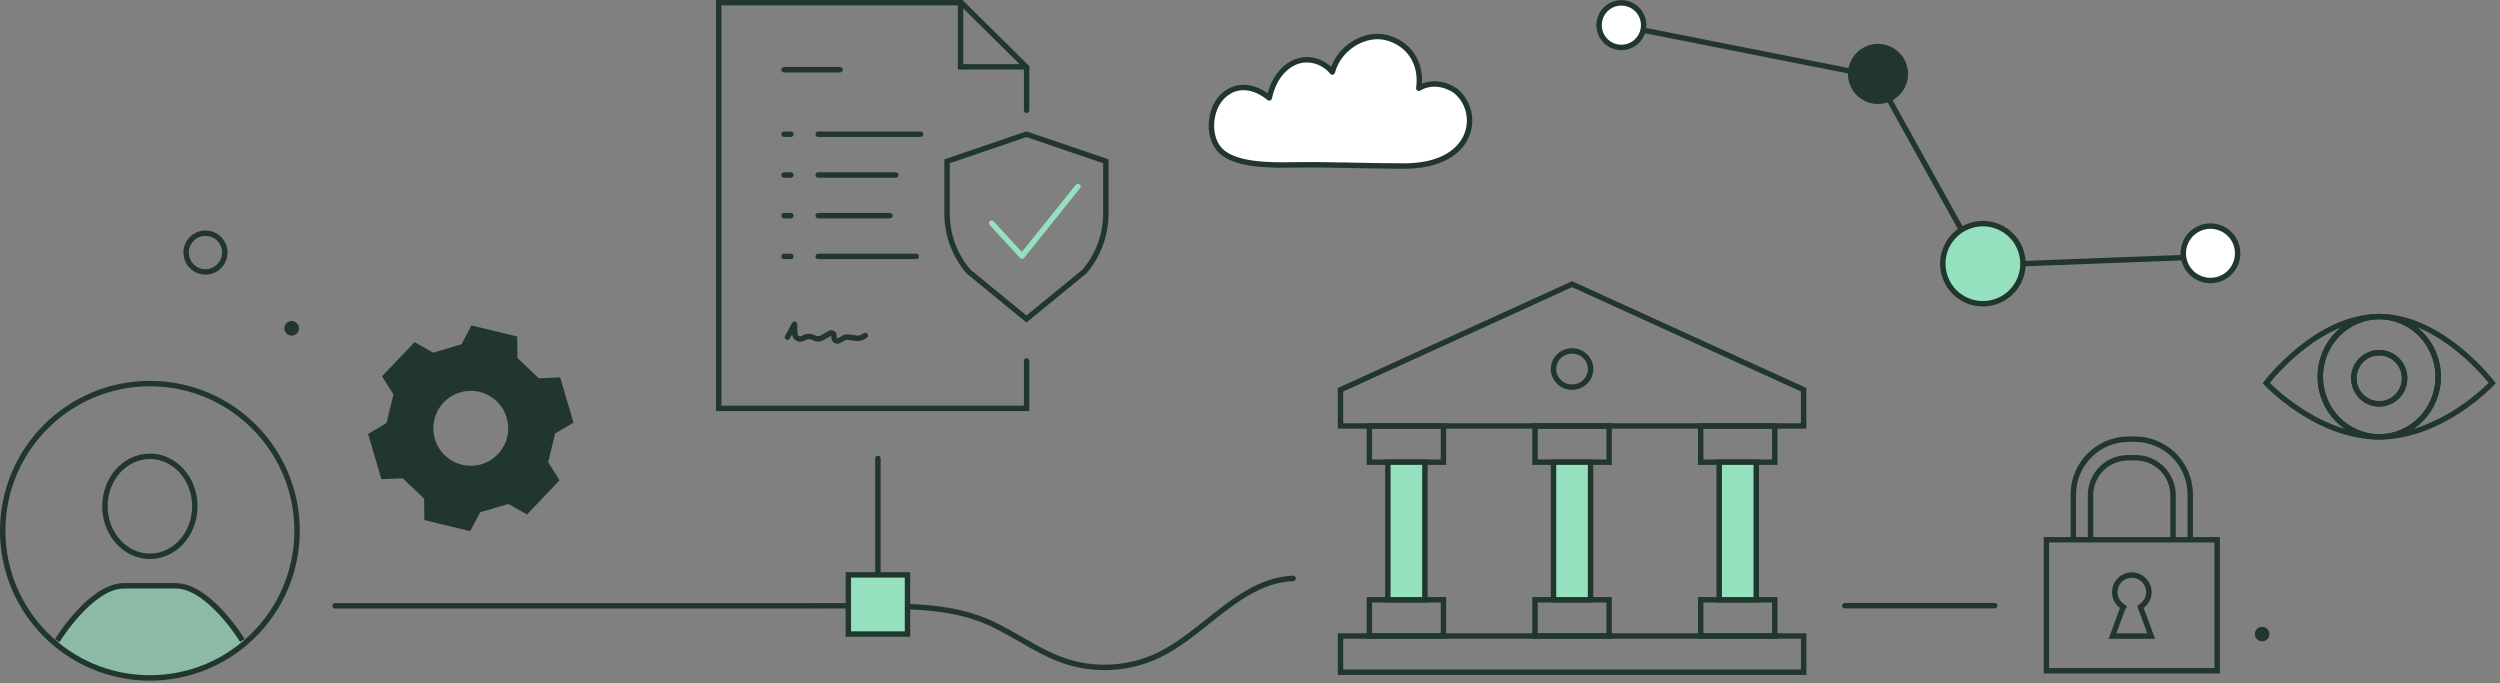 <svg width="461" height="126" viewBox="0 0 461 126" fill="none" xmlns="http://www.w3.org/2000/svg">
<rect x="0" y="0" width="461" height="126" fill="#808080" stroke="none"/>
<g clip-path="url(#clip0_31_427)">
<path d="M238.45 106.65C232.38 106.91 227.5 110.8 222.78 114.56C219.88 116.87 216.89 119.25 213.63 120.82C208.25 123.41 201.92 123.78 196.27 121.86C193.45 120.9 190.81 119.38 188.25 117.91C185.96 116.59 183.58 115.22 181.07 114.25C175.23 111.98 168.65 111.84 162.84 111.72C159.56 111.65 153.65 111.74 146.28 111.72H61.79" stroke="#21362C" stroke-miterlimit="10" stroke-linecap="round"/>
<path d="M161.89 84.53V113.63" stroke="#21362C" stroke-miterlimit="10" stroke-linecap="round"/>
<path d="M167.34 106.01H156.43V116.92H167.34V106.01Z" fill="#95E1BF" stroke="#21362C" stroke-miterlimit="10"/>
<path d="M407.98 47.3L365.62 48.9C365.62 48.9 365.61 48.9 365.6 48.9C365.42 48.9 365.26 48.8 365.17 48.65L345.98 14.07L299.12 4.79" stroke="#21362C" stroke-miterlimit="10" stroke-linecap="round"/>
<path d="M358.79 45.86C360.32 42.07 364.63 40.25 368.41 41.77C372.2 43.3 374.02 47.61 372.5 51.39C370.97 55.18 366.66 57 362.88 55.48C359.09 53.95 357.27 49.64 358.79 45.86Z" fill="#95E1BF" stroke="#21362C" stroke-miterlimit="10"/>
<path d="M341.63 11.75C342.67 9.17 345.61 7.92 348.19 8.96C350.77 10 352.02 12.94 350.98 15.52C349.94 18.1 347 19.35 344.42 18.31C341.84 17.27 340.59 14.33 341.63 11.75Z" fill="#21362C" stroke="#21362C" stroke-miterlimit="10"/>
<path d="M402.96 44.83C404 42.26 406.92 41.02 409.49 42.06C412.06 43.1 413.3 46.02 412.26 48.59C411.22 51.16 408.3 52.4 405.73 51.36C403.16 50.32 401.92 47.4 402.96 44.83Z" fill="white" stroke="#21362C" stroke-miterlimit="10"/>
<path d="M295.17 3.1C294.32 5.21 295.34 7.6 297.44 8.45C299.55 9.3 301.94 8.28 302.79 6.18C303.64 4.07 302.62 1.68 300.52 0.83C298.41 -0.02 296.02 1 295.17 3.1Z" fill="white" stroke="#21362C" stroke-miterlimit="10"/>
<path d="M37.89 50.14C35.92 50.14 34.32 48.54 34.32 46.57C34.32 44.6 35.92 43 37.89 43C39.86 43 41.46 44.6 41.46 46.57C41.46 48.54 39.86 50.14 37.89 50.14Z" stroke="#21362C" stroke-miterlimit="10"/>
<path d="M52.48 60.54C52.48 59.82 53.07 59.23 53.79 59.23C54.51 59.23 55.1 59.82 55.1 60.54C55.1 61.26 54.51 61.85 53.79 61.85C53.07 61.85 52.48 61.26 52.48 60.54Z" fill="#21362C"/>
<path d="M53.79 59.72C53.34 59.72 52.97 60.09 52.97 60.54C52.97 60.99 53.34 61.36 53.79 61.36C54.24 61.36 54.61 60.99 54.61 60.54C54.61 60.09 54.24 59.72 53.79 59.72Z" stroke="#21362C" stroke-miterlimit="10"/>
<path d="M415.83 116.92C415.83 116.2 416.42 115.61 417.14 115.61C417.86 115.61 418.45 116.2 418.45 116.92C418.45 117.64 417.86 118.23 417.14 118.23C416.42 118.23 415.83 117.64 415.83 116.92Z" fill="#21362C"/>
<path d="M417.14 116.1C416.69 116.1 416.32 116.47 416.32 116.92C416.32 117.37 416.69 117.74 417.14 117.74C417.59 117.74 417.96 117.37 417.96 116.92C417.96 116.47 417.59 116.1 417.14 116.1Z" stroke="#21362C" stroke-miterlimit="10"/>
<path opacity="0.6" d="M10.74 118.59C10.74 118.59 17.36 108.01 23.52 108.01H33.02C39.17 108.01 45.67 118.69 45.67 118.69C36.56 126.79 20.58 127.54 10.75 118.58L10.74 118.59Z" fill="#95E1BF"/>
<path d="M27.64 102.58C32.218 102.58 35.93 98.452 35.93 93.36C35.93 88.268 32.218 84.14 27.64 84.14C23.062 84.14 19.35 88.268 19.35 93.36C19.35 98.452 23.062 102.58 27.64 102.58Z" stroke="#21362C" stroke-miterlimit="10"/>
<path d="M10.57 118.11C10.57 118.11 16.73 108.02 22.89 108.02H32.39C38.54 108.02 44.71 118.11 44.71 118.11" stroke="#21362C" stroke-miterlimit="10"/>
<path d="M27.64 125.01C42.629 125.01 54.78 112.859 54.78 97.87C54.78 82.881 42.629 70.73 27.64 70.73C12.651 70.73 0.5 82.881 0.5 97.87C0.5 112.859 12.651 125.01 27.64 125.01Z" stroke="#21362C" stroke-miterlimit="10"/>
<path d="M408.35 100.03V123.19H377.86V100.03H408.35ZM409.35 99.03H376.86V124.19H409.35V99.03Z" fill="#21362C"/>
<path d="M382.32 99.65V91.19C382.32 85.55 386.89 80.98 392.53 80.98H393.67C399.31 80.98 403.88 85.55 403.88 91.19V99.65" stroke="#21362C" stroke-miterlimit="10"/>
<path d="M385.49 99.65V91.32C385.49 87.5 388.58 84.41 392.4 84.41H393.8C397.62 84.41 400.71 87.5 400.71 91.32V99.65" stroke="#21362C" stroke-miterlimit="10"/>
<path d="M393.1 106.53C394.56 106.53 395.75 107.72 395.75 109.18C395.75 110.02 395.36 110.79 394.69 111.29L394.1 111.74L394.36 112.44L395.96 116.79H390.26L391.82 112.54L392.23 111.83L391.52 111.3C390.85 110.79 390.46 110.02 390.46 109.19C390.46 107.73 391.65 106.54 393.11 106.54M393.11 105.54C391.1 105.54 389.46 107.17 389.46 109.19C389.46 110.38 390.03 111.44 390.92 112.1V112.12L388.83 117.8H397.39L395.3 112.11C396.18 111.44 396.76 110.39 396.76 109.2C396.76 107.19 395.13 105.55 393.11 105.55V105.54Z" fill="#21362C"/>
<path d="M189.31 66.55V75.3H132.54V0.5H177.27L189.31 12.41V20.34M189.2 12.32H177.13V0.5" stroke="#21362C" stroke-miterlimit="10" stroke-linecap="round"/>
<path d="M144.58 24.75H145.84" stroke="#21362C" stroke-miterlimit="10" stroke-linecap="round"/>
<path d="M150.87 24.75H169.75" stroke="#21362C" stroke-miterlimit="10" stroke-linecap="round"/>
<path d="M144.58 32.27H145.84" stroke="#21362C" stroke-miterlimit="10" stroke-linecap="round"/>
<path d="M150.87 32.27H165.19" stroke="#21362C" stroke-miterlimit="10" stroke-linecap="round"/>
<path d="M144.58 47.28H145.84" stroke="#21362C" stroke-miterlimit="10" stroke-linecap="round"/>
<path d="M150.87 47.28H168.95" stroke="#21362C" stroke-miterlimit="10" stroke-linecap="round"/>
<path d="M144.58 39.77H145.84" stroke="#21362C" stroke-miterlimit="10" stroke-linecap="round"/>
<path d="M150.87 39.77H164.1" stroke="#21362C" stroke-miterlimit="10" stroke-linecap="round"/>
<path d="M182.87 41.16L188.46 47.23L198.77 34.39" stroke="#95E1BF" stroke-linecap="round" stroke-linejoin="round"/>
<path d="M199.98 50.06L189.28 58.82L178.58 50.06C176.04 47.08 174.64 43.29 174.64 39.38V29.74L189.28 24.75L203.92 29.74V39.38C203.92 43.3 202.52 47.09 199.98 50.06Z" stroke="#21362C" stroke-miterlimit="10"/>
<path d="M144.58 12.86H154.91" stroke="#21362C" stroke-miterlimit="10" stroke-linecap="round"/>
<path d="M145.21 62.17L146.51 59.78L146.55 61.53C146.57 62.3 147.4 62.77 148.07 62.38C148.1 62.36 148.13 62.34 148.16 62.33C148.6 62.07 149.12 61.99 149.62 62.11L150.48 62.44C150.88 62.53 151.3 62.47 151.65 62.26L153.04 61.46C153.38 61.26 153.81 61.52 153.79 61.91V62.23C153.77 62.73 154.31 63.05 154.74 62.8L155.58 62.32C155.82 62.18 156.1 62.13 156.37 62.16L157.88 62.37C158.31 62.43 158.75 62.34 159.13 62.12L159.56 61.87" stroke="#21362C" stroke-linecap="round" stroke-linejoin="round"/>
<path d="M101.92 79.63L105.16 77.71C103.96 73.65 104.12 74.18 102.93 70.12L99.16 70.26L94.92 66.22L94.88 62.45C90.76 61.45 91.3 61.58 87.19 60.59L85.43 63.92C83.23 64.57 82.02 64.92 79.82 65.57L76.54 63.72C73.62 66.79 74 66.39 71.08 69.45L73.09 72.64C72.55 74.87 72.25 76.09 71.71 78.33L68.47 80.25C69.67 84.31 69.51 83.78 70.7 87.84L74.47 87.7C76.13 89.28 77.04 90.15 78.71 91.74L78.75 95.51C82.87 96.51 82.33 96.38 86.44 97.37L88.2 94.04C90.4 93.39 91.61 93.04 93.81 92.39L97.09 94.24C100.01 91.17 99.63 91.57 102.55 88.51L100.54 85.32C101.08 83.09 101.38 81.87 101.92 79.63ZM86.81 86.39C82.72 86.39 79.4 83.07 79.4 78.98C79.4 74.89 82.72 71.57 86.81 71.57C90.9 71.57 94.22 74.89 94.22 78.98C94.22 83.07 90.9 86.39 86.81 86.39Z" fill="#21362C" stroke="#21362C" stroke-miterlimit="10"/>
<path d="M332.6 117.28H247.19V123.96H332.6V117.28Z" stroke="#21362C" stroke-miterlimit="10"/>
<path d="M332.59 78.55H247.19V71.87L289.89 52.4L332.59 71.87V78.55Z" stroke="#21362C" stroke-miterlimit="10"/>
<path d="M266.17 110.6H252.51V117.28H266.17V110.6Z" stroke="#21362C" stroke-miterlimit="10"/>
<path d="M266.17 78.55H252.51V85.23H266.17V78.55Z" stroke="#21362C" stroke-miterlimit="10"/>
<path d="M262.75 85.22H255.92V110.6H262.75V85.22Z" fill="#95E1BF" stroke="#21362C" stroke-miterlimit="10"/>
<path d="M327.27 110.6H313.61V117.28H327.27V110.6Z" stroke="#21362C" stroke-miterlimit="10"/>
<path d="M327.27 78.55H313.61V85.23H327.27V78.55Z" stroke="#21362C" stroke-miterlimit="10"/>
<path d="M323.85 85.22H317.02V110.6H323.85V85.22Z" fill="#95E1BF" stroke="#21362C" stroke-miterlimit="10"/>
<path d="M296.72 110.6H283.06V117.28H296.72V110.6Z" stroke="#21362C" stroke-miterlimit="10"/>
<path d="M296.72 78.55H283.06V85.23H296.72V78.55Z" stroke="#21362C" stroke-miterlimit="10"/>
<path d="M293.3 85.22H286.47V110.6H293.3V85.22Z" fill="#95E1BF" stroke="#21362C" stroke-miterlimit="10"/>
<path d="M289.89 71.39C291.779 71.39 293.31 69.895 293.31 68.05C293.31 66.205 291.779 64.71 289.89 64.71C288.001 64.71 286.47 66.205 286.47 68.05C286.47 69.895 288.001 71.39 289.89 71.39Z" stroke="#21362C" stroke-miterlimit="10"/>
<path d="M340.18 111.69H367.82" stroke="#21362C" stroke-miterlimit="10" stroke-linecap="round"/>
<path d="M234.04 18.05C231.34 15.83 228.01 15.29 225.47 17.75C222.93 20.2 222.59 25.38 225.13 27.84C227.9 30.51 234.47 30.47 238.06 30.41C244.98 30.29 252.01 30.62 258.93 30.62C271.89 30.62 273.18 20.79 268.54 16.86C267.77 16.21 264.68 14.48 261.63 16.27C262.28 11.58 259.76 8.04 255.78 6.96C251.8 5.88 246.88 8.74 245.68 13.28C243.89 11.12 240.92 10.41 238.54 11.58C236.16 12.75 234.63 15.25 234.05 18.06L234.04 18.05Z" fill="white" stroke="#21362C" stroke-linejoin="round"/>
<path d="M438.73 58.38C444.73 58.38 449.6 63.35 449.6 69.47C449.6 75.59 444.73 80.56 438.73 80.56C450.31 80.56 459.57 70.64 459.57 70.64C459.57 70.64 450.31 58.38 438.73 58.38Z" stroke="#21362C" stroke-miterlimit="10" stroke-linecap="round"/>
<path d="M427.86 69.47C427.86 63.35 432.72 58.38 438.73 58.38C427.15 58.38 417.89 70.64 417.89 70.64C417.89 70.64 427.15 80.56 438.73 80.56C432.73 80.56 427.86 75.59 427.86 69.47Z" stroke="#21362C" stroke-miterlimit="10" stroke-linecap="round"/>
<path d="M438.73 58.38C432.72 58.38 427.86 63.35 427.86 69.47C427.86 75.59 432.73 80.56 438.73 80.56C444.73 80.56 449.6 75.59 449.6 69.47C449.6 63.35 444.73 58.38 438.73 58.38ZM438.73 74.47C436.15 74.47 434.05 72.36 434.05 69.75C434.05 67.14 436.14 65.03 438.73 65.03C441.32 65.03 443.41 67.14 443.41 69.75C443.41 72.36 441.32 74.47 438.73 74.47Z" stroke="#21362C" stroke-miterlimit="10" stroke-linecap="round"/>
<path d="M438.73 65.04C436.15 65.04 434.05 67.15 434.05 69.76C434.05 72.37 436.14 74.48 438.73 74.48C441.32 74.48 443.41 72.37 443.41 69.76C443.41 67.15 441.32 65.04 438.73 65.04Z" stroke="#21362C" stroke-miterlimit="10" stroke-linecap="round"/>
</g>
<defs>
<clipPath id="clip0_31_427">
<rect width="460.22" height="125.51" fill="white"/>
</clipPath>
</defs>
</svg>

